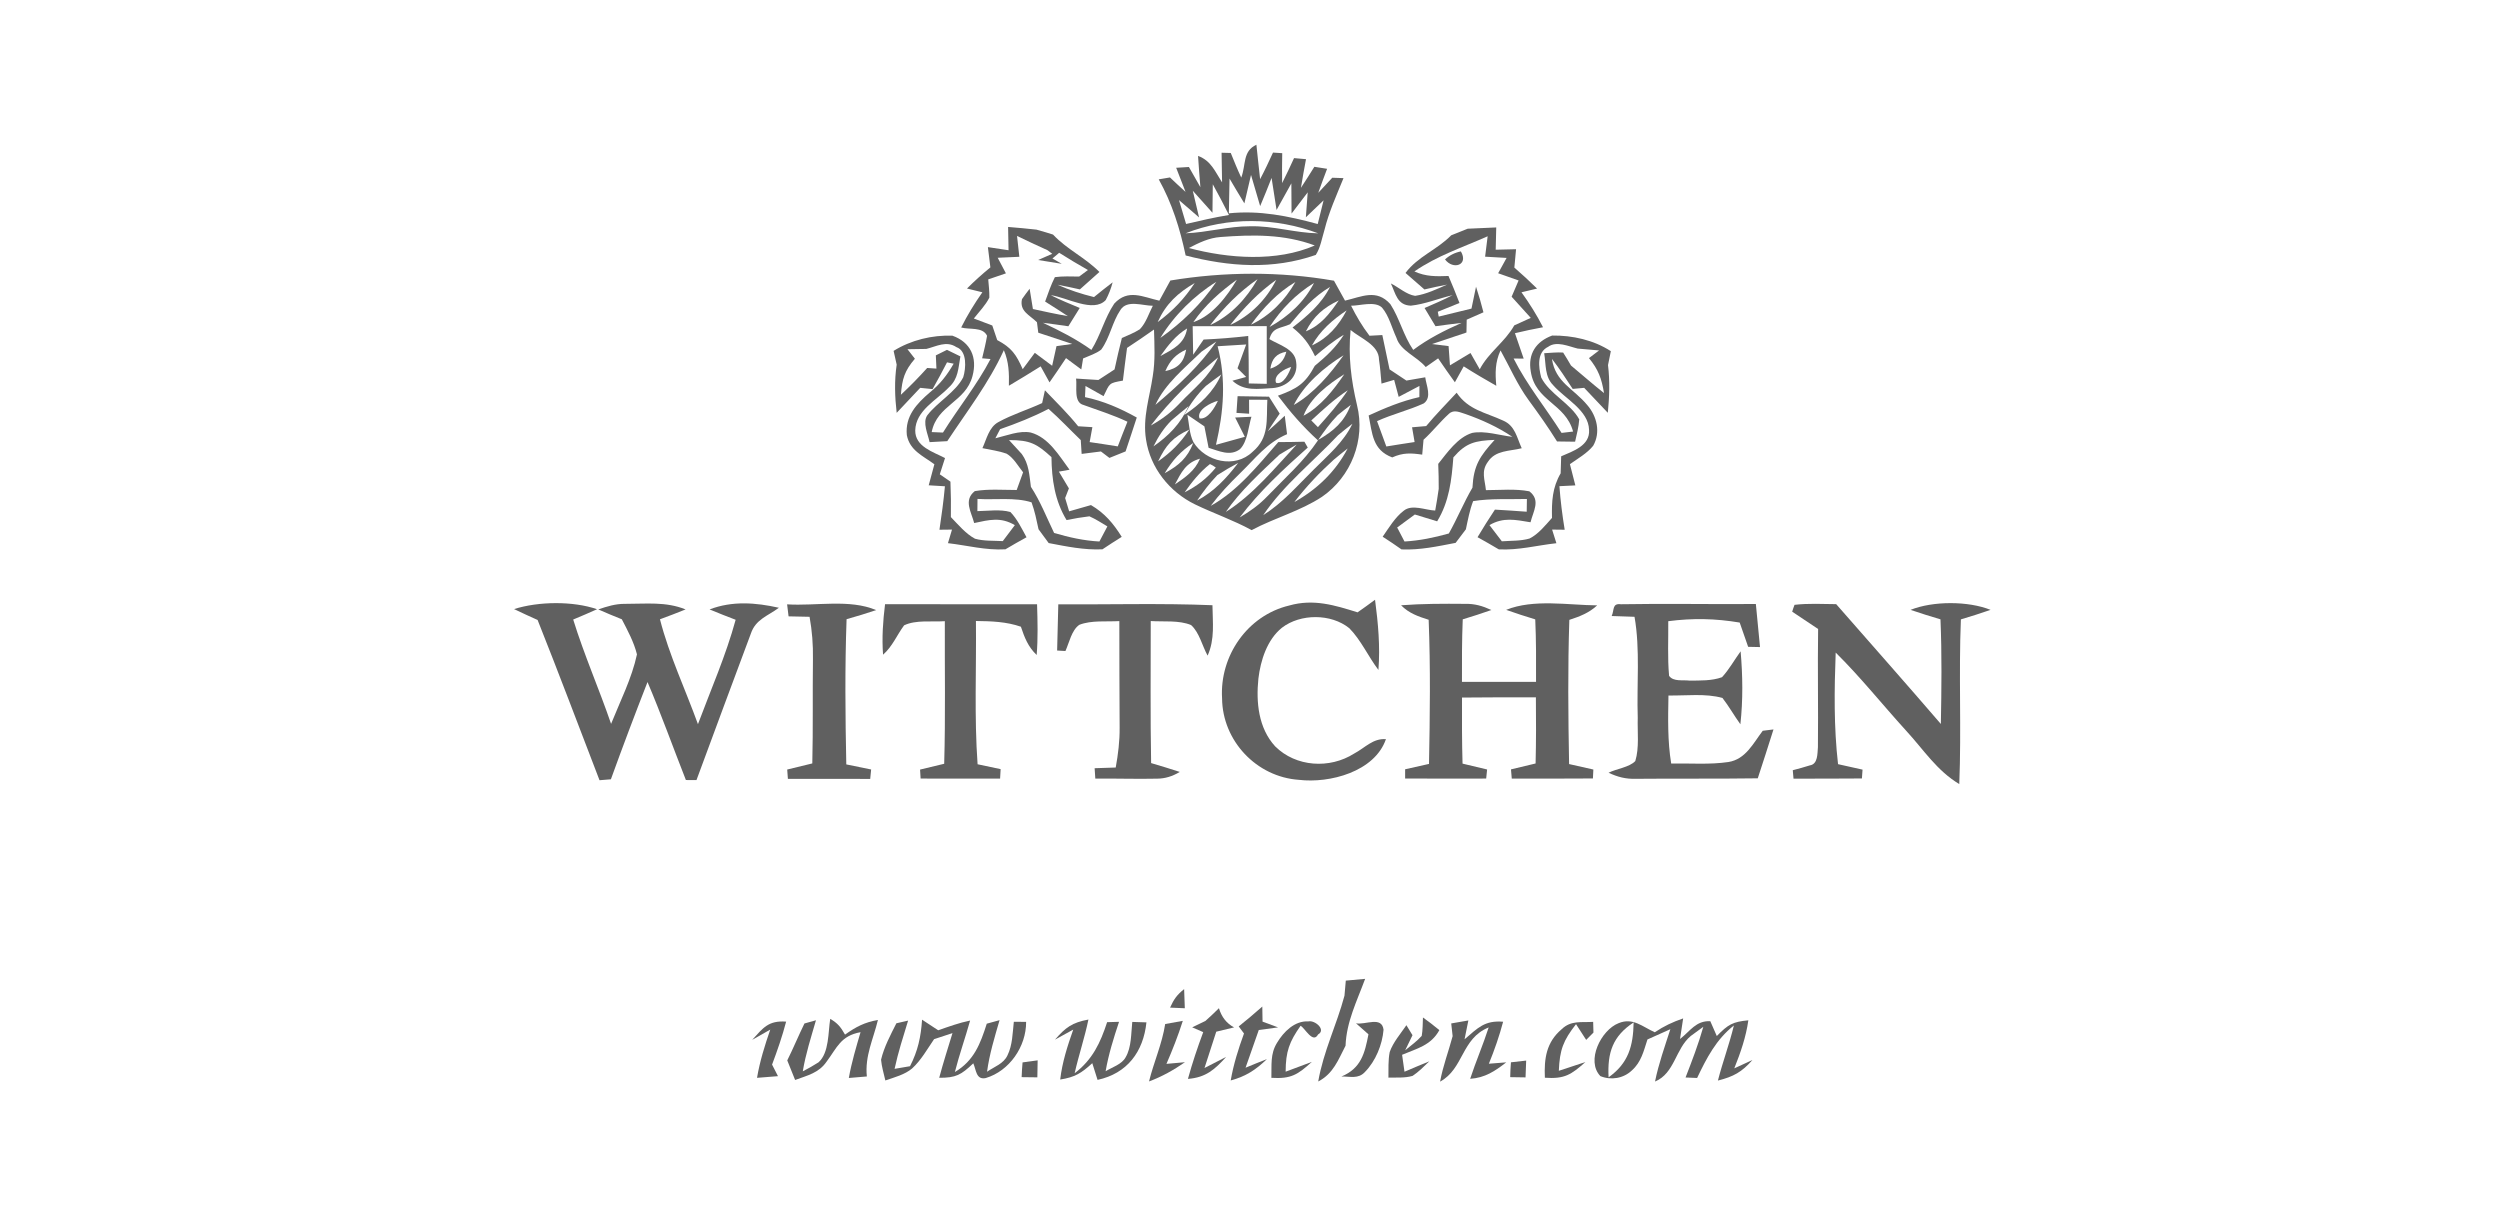<?xml version="1.0" encoding="UTF-8" standalone="no"?>
<!DOCTYPE svg PUBLIC "-//W3C//DTD SVG 1.1//EN" "http://www.w3.org/Graphics/SVG/1.1/DTD/svg11.dtd">
<svg xmlns="http://www.w3.org/2000/svg" version="1.1" viewBox="0 0 512 251" width="512.0pt" height="251.0pt">
<path d="M 0.00 0.00 L 512.00 0.00 L 512.00 251.00 L 0.00 251.00 L 0.00 0.00 Z" fill="#ffffff" />
<path d="M 257.31 29.64 C 257.57 31.99 257.79 34.34 258.07 36.69 C 259.02 34.91 259.87 33.09 260.71 31.25 C 261.34 31.29 261.97 31.33 262.60 31.37 C 262.57 33.41 262.54 35.45 262.58 37.50 C 263.43 35.81 264.24 34.10 265.02 32.38 C 265.84 32.45 266.66 32.52 267.47 32.60 C 267.11 34.55 266.74 36.50 266.43 38.47 C 267.37 37.05 268.28 35.60 269.18 34.16 C 270.05 34.29 270.92 34.43 271.79 34.57 C 271.17 36.21 270.56 37.84 269.98 39.49 C 270.95 38.47 271.90 37.44 272.85 36.40 C 273.62 36.42 274.38 36.45 275.15 36.48 C 273.72 40.00 272.17 43.39 271.25 47.09 C 270.74 48.76 270.43 50.73 269.47 52.21 C 260.66 55.28 251.72 54.63 242.82 52.32 C 241.66 46.82 240.05 41.66 237.31 36.73 C 238.08 36.60 238.84 36.47 239.61 36.34 C 240.66 37.34 241.72 38.33 242.80 39.30 C 242.17 37.65 241.52 36.01 240.88 34.36 C 241.75 34.30 242.62 34.25 243.49 34.20 C 244.27 35.58 245.05 36.96 245.84 38.34 C 245.67 36.20 245.49 34.07 245.36 31.93 C 248.04 32.91 248.85 35.16 250.28 37.35 C 250.26 35.33 250.22 33.31 250.18 31.28 C 250.81 31.30 251.43 31.32 252.06 31.33 C 252.75 33.02 253.43 34.73 254.21 36.37 C 255.21 33.72 254.46 30.97 257.31 29.64 Z" fill="#606060" />
<path d="M 256.21 35.83 C 256.84 37.96 257.46 40.08 258.08 42.21 C 258.88 40.30 259.67 38.38 260.42 36.44 C 260.75 38.63 261.09 40.82 261.44 43.00 C 262.45 41.18 263.46 39.36 264.47 37.55 C 264.48 39.61 264.50 41.67 264.51 43.74 C 265.61 42.29 266.72 40.84 267.82 39.39 C 267.69 41.09 267.56 42.79 267.44 44.50 C 268.65 43.34 269.86 42.19 271.07 41.03 C 270.67 42.65 270.28 44.27 269.87 45.88 C 263.81 44.24 258.01 43.04 251.67 43.69 C 251.70 41.31 251.75 38.94 251.81 36.57 C 252.81 38.27 253.81 39.97 254.85 41.65 C 255.31 39.71 255.76 37.77 256.21 35.83 Z" fill="#ffffff" />
<path d="M 248.38 37.74 C 249.52 39.82 250.64 41.91 251.69 44.03 C 248.73 44.52 245.82 45.18 242.91 45.87 C 242.43 44.24 241.94 42.61 241.46 40.98 C 242.83 42.16 244.20 43.34 245.57 44.53 C 245.14 42.71 244.71 40.89 244.28 39.06 C 245.63 40.57 246.97 42.07 248.31 43.57 C 248.33 41.63 248.35 39.68 248.38 37.74 Z" fill="#ffffff" />
<path d="M 269.98 47.79 C 265.21 47.70 260.76 46.22 255.99 46.34 C 251.52 46.34 247.28 47.61 242.80 47.78 C 251.48 44.35 261.27 44.52 269.98 47.79 Z" fill="#ffffff" />
<path d="M 206.46 46.48 C 208.40 46.65 210.35 46.80 212.27 47.03 C 213.41 47.34 214.54 47.69 215.66 48.04 C 218.49 51.07 222.26 52.75 225.16 55.70 C 223.83 56.89 222.50 58.08 221.16 59.27 C 219.64 58.92 218.12 58.60 216.59 58.32 C 218.99 59.40 221.49 60.21 224.05 60.84 C 225.30 59.81 226.57 58.81 227.87 57.82 C 227.53 59.12 227.06 60.33 226.45 61.46 C 223.90 64.16 218.38 60.84 215.21 60.46 C 217.14 61.42 219.13 62.25 221.13 63.07 C 220.36 64.32 219.58 65.57 218.80 66.82 C 217.07 66.57 215.33 66.32 213.59 66.11 C 217.06 67.73 220.39 69.42 223.52 71.66 C 225.40 68.66 226.24 65.08 228.20 62.18 C 231.03 59.11 234.02 60.81 237.43 61.58 C 238.19 60.20 238.94 58.83 239.69 57.45 C 250.72 55.63 262.18 55.56 273.20 57.49 C 273.95 58.85 274.70 60.21 275.46 61.57 C 278.92 60.76 281.90 59.12 284.74 62.28 C 286.64 65.20 287.42 68.74 289.43 71.66 C 292.52 69.35 295.82 67.69 299.33 66.13 C 297.55 66.33 295.77 66.57 293.99 66.81 C 293.25 65.57 292.50 64.33 291.75 63.08 C 293.69 62.25 295.62 61.42 297.49 60.45 C 294.65 61.11 291.83 62.30 288.94 62.60 C 286.12 62.51 285.82 60.10 284.85 58.05 C 286.43 58.83 288.08 60.35 289.82 60.59 C 292.08 60.26 294.28 59.20 296.36 58.29 C 294.80 58.58 293.26 58.92 291.72 59.28 C 290.43 58.15 289.14 57.03 287.85 55.90 C 290.37 52.52 294.25 51.21 297.21 48.19 C 298.34 47.74 299.46 47.29 300.58 46.84 C 302.53 46.77 304.48 46.68 306.43 46.58 C 306.39 48.10 306.36 49.62 306.32 51.14 C 307.71 51.11 309.10 51.08 310.49 51.04 C 310.37 52.29 310.26 53.55 310.14 54.80 C 311.74 56.19 313.28 57.61 314.79 59.10 C 313.73 59.36 312.66 59.61 311.60 59.86 C 313.25 62.16 314.73 64.49 316.01 67.02 C 314.08 67.39 312.16 67.77 310.26 68.24 C 310.85 69.98 311.45 71.71 312.05 73.44 L 309.99 73.43 C 312.74 78.88 316.56 83.53 319.81 88.66 C 320.59 88.57 321.38 88.47 322.17 88.38 C 320.60 82.61 314.42 82.19 313.50 76.07 C 312.88 72.47 314.58 69.94 317.88 68.72 C 322.03 68.67 326.38 69.63 329.90 71.92 C 329.70 72.87 329.51 73.82 329.32 74.77 C 329.72 78.04 329.61 81.27 329.28 84.54 C 327.66 82.85 326.05 81.14 324.44 79.43 C 323.66 79.50 322.87 79.58 322.09 79.65 C 320.71 77.55 319.38 75.48 317.84 73.50 C 318.54 78.32 322.27 79.56 325.09 82.98 C 327.06 85.25 327.85 88.57 326.28 91.30 C 325.04 92.84 323.12 93.92 321.52 95.06 C 321.90 96.51 322.27 97.96 322.63 99.41 C 321.55 99.46 320.46 99.52 319.37 99.57 C 319.59 102.57 319.96 105.53 320.45 108.49 L 317.87 108.46 C 318.16 109.39 318.45 110.32 318.75 111.25 C 314.77 111.69 311.00 112.72 306.95 112.51 C 305.52 111.65 304.06 110.83 302.60 110.02 C 303.74 108.11 304.92 106.22 306.16 104.37 C 308.33 104.49 310.50 104.64 312.67 104.80 C 312.68 103.93 312.70 103.06 312.71 102.19 C 309.07 102.29 305.30 102.05 301.70 102.63 C 300.99 104.46 300.62 106.49 300.21 108.41 C 299.51 109.33 298.81 110.25 298.11 111.18 C 294.41 111.89 290.84 112.68 287.03 112.52 C 285.76 111.62 284.48 110.76 283.17 109.92 C 284.43 108.11 285.71 105.94 287.48 104.60 C 289.19 103.20 291.92 104.49 293.93 104.56 C 294.20 103.08 294.44 101.60 294.65 100.11 C 294.65 98.41 294.63 96.71 294.55 95.00 C 296.42 92.67 298.52 89.58 301.50 88.66 C 304.12 88.16 307.13 89.17 309.73 89.46 C 306.76 87.46 303.52 85.99 300.15 84.80 C 299.01 84.47 297.79 83.78 296.75 84.74 C 294.91 86.40 293.38 88.39 291.54 90.06 C 291.45 91.08 291.36 92.10 291.27 93.11 C 288.91 92.77 287.34 92.69 285.13 93.68 C 281.06 92.15 281.05 88.77 280.30 85.09 C 283.68 83.54 287.04 82.14 290.69 81.32 C 290.69 80.56 290.69 79.80 290.70 79.04 C 289.28 79.79 287.86 80.53 286.45 81.28 C 286.14 80.12 285.83 78.96 285.52 77.80 C 284.66 78.05 283.79 78.31 282.93 78.56 C 282.78 76.93 282.67 75.27 282.42 73.65 C 282.41 70.63 278.59 69.27 276.60 67.58 C 276.09 72.90 276.70 77.83 277.92 82.99 C 279.68 90.08 276.72 97.63 270.74 101.75 C 266.33 104.66 261.02 106.07 256.34 108.57 C 252.58 106.52 248.54 105.14 244.70 103.28 C 239.50 100.73 235.59 95.82 234.71 90.05 C 233.98 85.51 235.44 81.45 236.09 77.01 C 236.61 73.80 236.43 70.71 236.34 67.49 C 234.52 68.77 232.69 70.03 230.82 71.25 C 230.51 73.48 230.24 75.71 229.97 77.95 C 227.06 78.47 227.32 78.43 226.01 81.13 C 224.78 80.43 223.54 79.74 222.31 79.05 C 222.28 79.81 222.24 80.57 222.21 81.33 C 226.04 82.14 229.41 83.62 232.81 85.51 C 232.07 87.83 231.28 90.14 230.52 92.45 C 229.41 92.89 228.31 93.34 227.21 93.78 C 226.63 93.34 226.05 92.90 225.47 92.46 C 224.15 92.63 222.84 92.80 221.52 92.96 C 221.46 92.02 221.40 91.07 221.34 90.13 C 219.13 88.00 217.04 85.77 214.74 83.74 C 211.55 85.41 208.22 86.71 204.82 87.90 C 204.50 88.52 204.18 89.14 203.85 89.76 C 206.11 89.23 208.78 88.12 211.09 88.58 C 214.78 89.59 216.90 93.32 219.04 96.20 L 216.86 96.59 C 217.54 97.73 218.23 98.88 218.91 100.02 C 218.65 100.68 218.40 101.34 218.14 102.00 C 218.41 102.91 218.69 103.81 218.96 104.72 C 220.45 104.30 221.94 103.88 223.43 103.44 C 226.26 105.10 228.02 107.21 229.73 109.95 C 228.40 110.78 227.08 111.63 225.78 112.50 C 222.00 112.67 218.45 111.92 214.77 111.22 C 214.08 110.28 213.39 109.33 212.69 108.39 C 212.29 106.52 211.92 104.68 211.26 102.88 C 207.89 101.79 203.71 102.41 200.19 102.18 C 200.18 103.01 200.17 103.84 200.17 104.68 C 202.36 104.65 204.81 104.26 206.93 104.86 C 208.32 106.29 209.27 108.28 210.23 110.03 C 208.78 110.83 207.33 111.65 205.91 112.50 C 201.86 112.73 198.11 111.70 194.14 111.24 C 194.41 110.32 194.69 109.39 194.97 108.46 L 192.40 108.49 C 192.84 105.53 193.25 102.57 193.52 99.59 C 192.42 99.52 191.31 99.45 190.20 99.39 C 190.58 97.95 190.97 96.51 191.36 95.08 C 189.00 93.34 186.34 92.29 185.72 89.12 C 185.33 85.24 187.72 82.69 190.44 80.36 C 192.53 78.68 193.98 76.80 195.31 74.48 L 193.95 74.21 C 193.00 76.06 192.02 77.88 190.99 79.69 C 190.15 79.60 189.30 79.52 188.46 79.43 C 186.86 81.14 185.25 82.85 183.64 84.55 C 183.26 81.24 183.15 77.99 183.64 74.68 C 183.43 73.74 183.22 72.80 183.01 71.86 C 186.56 69.65 190.91 68.59 195.06 68.75 C 198.79 70.09 200.19 73.21 199.17 77.01 C 197.78 82.36 191.90 82.92 190.81 88.49 C 191.58 88.52 192.35 88.55 193.12 88.59 C 196.29 83.49 200.07 78.87 202.86 73.53 C 202.29 73.48 201.71 73.43 201.14 73.38 C 201.51 71.85 201.89 70.33 202.15 68.77 C 201.27 66.89 198.55 67.56 196.85 67.07 C 198.12 64.53 199.56 62.18 201.19 59.86 C 200.14 59.61 199.09 59.35 198.04 59.09 C 199.57 57.56 201.16 56.13 202.83 54.76 C 202.66 53.38 202.49 52.00 202.32 50.61 C 203.73 50.83 205.14 51.04 206.55 51.25 C 206.52 49.66 206.49 48.07 206.46 46.48 Z" fill="#606060" />
<path d="M 208.29 48.32 C 209.30 48.81 210.31 49.29 211.32 49.77 C 212.38 50.27 213.46 50.77 214.54 51.25 C 214.86 51.49 215.18 51.74 215.50 51.98 C 214.53 52.40 213.57 52.82 212.61 53.25 C 214.22 53.52 215.84 53.78 217.45 54.03 L 215.54 52.94 C 216.00 52.55 216.46 52.16 216.92 51.77 C 218.85 53.00 220.82 54.16 222.81 55.30 C 222.21 55.75 221.61 56.20 221.01 56.64 C 219.37 56.62 217.66 56.54 216.04 56.76 C 215.23 58.36 214.65 60.07 214.04 61.76 C 215.60 62.75 217.16 63.72 218.69 64.74 C 216.29 64.33 213.92 63.81 211.54 63.29 C 211.33 61.91 211.10 60.52 210.87 59.14 C 210.32 59.84 209.80 60.55 209.30 61.27 C 208.76 63.78 210.88 64.50 212.37 66.00 C 212.46 66.71 212.55 67.43 212.64 68.14 C 214.96 68.91 217.28 69.67 219.60 70.44 C 218.53 70.59 217.45 70.74 216.37 70.89 C 216.07 72.23 215.77 73.57 215.48 74.91 C 214.30 74.02 213.11 73.14 211.93 72.26 C 211.10 73.37 210.28 74.49 209.45 75.60 C 208.11 72.58 207.17 71.21 204.23 69.65 C 203.89 68.66 203.55 67.66 203.22 66.66 C 201.96 66.18 200.70 65.71 199.44 65.23 C 200.51 63.86 201.84 62.52 202.62 60.95 C 202.64 59.72 202.50 58.45 202.39 57.22 C 203.60 56.80 204.80 56.39 206.01 55.98 C 205.45 54.91 204.89 53.85 204.33 52.79 C 205.81 52.72 207.29 52.66 208.76 52.59 C 208.60 51.17 208.45 49.74 208.29 48.32 Z" fill="#ffffff" />
<path d="M 249.97 48.54 C 256.58 48.04 262.96 47.93 269.27 50.27 C 261.49 53.69 251.52 52.95 243.47 50.79 C 245.56 49.72 247.58 48.71 249.97 48.54 Z" fill="#ffffff" />
<path d="M 304.67 48.39 C 304.50 49.79 304.33 51.18 304.15 52.57 C 305.62 52.66 307.08 52.74 308.55 52.82 C 307.97 53.87 307.39 54.91 306.82 55.96 C 308.21 56.46 309.61 56.95 311.01 57.44 C 310.53 58.56 310.06 59.66 309.58 60.77 C 310.89 62.21 312.19 63.65 313.50 65.10 C 312.37 65.61 311.24 66.12 310.12 66.64 C 308.20 70.06 304.90 72.12 303.05 75.63 C 302.42 74.52 301.79 73.41 301.16 72.30 C 299.75 73.14 298.35 73.98 296.95 74.82 C 296.85 73.50 296.76 72.19 296.67 70.88 C 295.54 70.74 294.41 70.60 293.28 70.46 C 295.63 69.66 297.98 68.88 300.33 68.10 C 300.35 67.22 300.36 66.35 300.38 65.47 C 301.52 64.97 302.66 64.47 303.81 63.96 C 303.37 62.19 302.86 60.46 302.29 58.72 C 301.97 60.21 301.66 61.70 301.36 63.20 C 299.12 63.75 296.89 64.30 294.65 64.84 L 294.46 63.85 C 295.94 63.26 297.42 62.65 298.90 62.05 C 298.18 60.19 297.44 58.35 296.65 56.52 C 294.15 56.62 291.99 56.66 289.67 55.59 C 294.33 52.36 299.55 50.67 304.67 48.39 Z" fill="#ffffff" />
<path d="M 299.19 51.49 C 300.83 54.32 297.58 55.33 295.94 53.13 C 296.87 52.28 297.96 51.73 299.19 51.49 Z" fill="#606060" />
<path d="M 249.10 57.72 C 246.08 62.21 242.05 66.10 237.64 69.21 C 240.39 64.66 244.58 60.51 249.10 57.72 Z" fill="#ffffff" />
<path d="M 253.31 57.28 C 251.32 60.68 248.28 64.69 244.40 65.97 C 246.72 62.55 249.97 59.68 253.31 57.28 Z" fill="#ffffff" />
<path d="M 257.55 57.17 C 255.26 61.18 252.10 64.60 247.86 66.57 C 250.62 62.98 253.82 59.75 257.55 57.17 Z" fill="#ffffff" />
<path d="M 261.37 57.32 C 259.31 61.40 256.12 64.62 251.96 66.55 C 254.69 63.07 257.74 59.88 261.37 57.32 Z" fill="#ffffff" />
<path d="M 265.30 57.75 C 263.16 61.49 260.13 64.64 256.20 66.49 C 258.70 63.04 261.61 59.95 265.30 57.75 Z" fill="#ffffff" />
<path d="M 269.11 57.95 C 267.09 61.89 263.83 64.83 260.00 66.97 C 262.38 63.34 265.39 60.22 269.11 57.95 Z" fill="#ffffff" />
<path d="M 244.68 57.96 C 242.55 61.21 240.22 63.65 237.09 65.96 C 238.80 62.21 241.18 60.01 244.68 57.96 Z" fill="#ffffff" />
<path d="M 272.39 58.76 C 270.61 62.29 267.75 64.68 264.71 67.08 C 266.91 68.83 268.11 70.43 269.32 72.96 C 271.19 71.37 273.08 69.82 275.21 68.57 C 273.65 71.10 271.54 73.05 269.27 74.92 C 267.27 78.63 265.64 79.60 261.72 81.04 C 264.20 84.35 266.86 87.41 269.92 90.19 C 267.00 94.54 263.19 97.85 259.59 101.60 C 257.91 103.37 256.00 104.74 253.89 105.97 C 257.88 100.67 262.89 96.07 267.83 91.66 C 267.60 91.26 267.37 90.86 267.14 90.46 C 265.36 90.51 263.58 90.54 261.79 90.54 C 257.73 95.22 253.44 100.58 247.95 103.60 C 249.75 101.20 251.80 99.03 253.95 96.94 C 257.07 93.92 259.46 90.68 263.59 88.92 C 263.44 87.66 263.28 86.40 263.12 85.14 C 261.98 86.21 260.83 87.28 259.65 88.31 C 260.43 87.10 261.25 85.90 262.08 84.71 C 261.35 83.55 260.62 82.39 259.89 81.24 C 257.75 81.20 255.61 81.17 253.46 81.14 C 253.39 82.28 253.31 83.42 253.23 84.56 L 255.82 84.73 C 255.82 83.77 255.81 82.82 255.81 81.86 C 257.06 81.87 258.30 81.87 259.55 81.88 C 259.33 86.00 260.02 89.58 256.52 92.54 C 252.91 96.01 246.90 94.58 244.41 90.55 C 243.58 88.88 243.53 86.77 243.18 84.95 C 244.35 85.74 245.51 86.53 246.66 87.32 C 246.95 88.78 247.24 90.25 247.52 91.71 C 249.63 92.35 251.93 93.52 253.95 91.99 C 255.51 90.42 255.68 87.36 256.29 85.35 L 252.96 85.51 C 253.62 86.82 254.28 88.14 254.94 89.46 C 252.98 90.02 251.01 90.56 249.03 91.10 C 250.61 84.24 251.15 77.79 249.37 70.91 C 251.32 70.81 253.27 70.68 255.22 70.55 C 254.64 72.18 254.05 73.80 253.44 75.42 C 254.03 76.02 254.62 76.61 255.21 77.20 L 252.40 77.97 C 254.82 80.20 257.62 79.62 260.64 79.48 C 263.49 79.26 265.94 77.18 265.45 74.13 C 265.20 71.47 261.88 70.61 259.97 69.45 C 260.65 66.97 262.17 67.32 264.20 66.40 C 266.62 63.49 269.11 60.73 272.39 58.76 Z" fill="#ffffff" />
<path d="M 236.10 62.62 C 235.29 64.18 234.69 66.15 233.44 67.43 C 232.31 68.16 231.00 68.67 229.76 69.22 C 229.22 71.36 228.72 73.50 228.26 75.66 C 227.15 76.37 226.05 77.09 224.95 77.82 C 223.43 77.72 221.90 77.62 220.38 77.53 C 220.63 79.17 219.80 82.43 221.94 82.95 C 224.95 84.05 227.99 84.99 230.90 86.37 C 230.23 88.05 229.56 89.73 228.92 91.42 C 227.00 91.12 225.08 90.81 223.16 90.54 C 223.35 89.52 223.54 88.50 223.72 87.48 C 222.75 87.42 221.78 87.36 220.81 87.30 C 218.70 84.68 216.31 82.35 214.00 79.93 C 213.81 80.80 213.62 81.68 213.43 82.55 C 210.48 83.92 207.30 84.88 204.46 86.45 C 202.54 87.49 202.06 89.92 201.20 91.78 C 202.83 92.13 204.54 92.34 206.12 92.90 C 207.56 93.71 208.51 95.46 209.53 96.73 C 209.09 97.94 208.66 99.14 208.22 100.35 C 205.39 100.35 202.43 100.10 199.64 100.58 C 197.28 102.44 198.92 104.84 199.51 107.12 C 202.61 106.46 204.93 105.83 207.84 107.55 C 207.01 108.64 206.19 109.73 205.37 110.82 C 203.50 110.71 201.48 110.84 199.68 110.33 C 197.79 109.33 196.22 107.42 194.74 105.90 C 194.78 103.47 194.75 101.06 194.65 98.64 C 193.92 98.14 193.19 97.64 192.47 97.14 C 192.82 96.03 193.18 94.92 193.54 93.81 C 191.13 92.54 187.42 91.50 187.44 88.16 C 187.54 84.05 191.82 81.97 194.33 79.33 C 196.29 77.56 196.24 75.41 196.69 72.99 C 195.78 72.54 194.86 72.10 193.94 71.65 C 193.18 72.02 192.42 72.40 191.66 72.78 C 191.70 73.68 191.74 74.59 191.78 75.49 C 191.15 75.45 190.52 75.41 189.89 75.36 C 188.17 77.27 186.38 79.10 184.50 80.85 C 184.77 77.57 185.25 75.95 187.37 73.47 C 186.86 72.82 186.35 72.17 185.85 71.52 C 187.14 71.50 188.42 71.48 189.71 71.46 C 191.84 70.93 193.81 69.73 195.87 71.09 C 198.12 71.87 197.83 75.46 197.27 77.26 C 195.72 80.32 191.97 82.35 189.90 85.07 C 188.89 86.56 190.05 88.93 190.38 90.55 C 191.58 90.48 192.79 90.42 194.00 90.35 C 198.07 84.18 202.49 78.50 205.59 71.72 C 206.62 74.12 206.68 76.41 206.62 79.00 C 208.80 77.70 210.98 76.39 213.13 75.03 C 213.74 76.13 214.34 77.22 214.94 78.31 C 216.09 76.67 217.21 75.02 218.32 73.34 C 219.36 74.12 220.40 74.89 221.45 75.66 C 221.57 74.91 221.70 74.16 221.82 73.41 C 223.04 72.86 224.47 72.44 225.53 71.60 C 227.30 69.18 227.80 65.92 229.47 63.47 C 230.83 61.32 234.03 62.63 236.10 62.62 Z" fill="#ffffff" />
<path d="M 274.18 61.52 C 272.36 64.18 270.55 66.61 267.44 67.86 C 269.04 64.74 271.06 63.02 274.18 61.52 Z" fill="#ffffff" />
<path d="M 283.02 62.98 C 284.47 64.66 285.05 67.17 285.99 69.17 C 286.83 71.89 290.14 72.96 291.99 75.17 C 292.83 74.57 293.68 73.99 294.53 73.39 C 295.64 75.04 296.79 76.67 297.96 78.29 C 298.56 77.20 299.16 76.12 299.77 75.03 C 301.95 76.43 304.19 77.73 306.44 79.01 C 306.21 76.42 306.18 74.19 307.31 71.77 C 309.23 75.22 310.72 78.73 313.06 81.94 C 315.09 84.71 317.07 87.49 318.88 90.41 C 320.11 90.43 321.35 90.44 322.58 90.46 C 322.93 88.93 323.31 87.46 323.43 85.89 C 321.65 82.61 317.33 80.68 315.64 77.32 C 315.09 75.21 314.70 72.16 317.07 71.02 C 318.81 69.76 321.27 70.95 323.12 71.39 C 324.57 71.51 326.03 71.63 327.49 71.77 C 326.80 72.29 326.11 72.82 325.42 73.34 C 327.33 75.67 328.01 77.51 328.50 80.50 C 326.20 78.68 324.00 76.74 321.74 74.86 C 321.22 73.96 320.69 73.07 320.13 72.20 C 318.84 72.12 317.54 72.27 316.25 72.34 C 316.65 74.71 316.32 77.11 318.12 78.92 C 320.51 81.66 325.32 84.00 325.44 88.03 C 325.67 91.28 322.12 92.40 319.73 93.45 C 319.70 94.61 319.66 95.78 319.62 96.94 C 317.91 99.86 317.77 102.75 317.85 106.07 C 316.49 107.57 315.08 109.38 313.25 110.29 C 311.45 110.82 309.44 110.72 307.58 110.86 C 306.73 109.75 305.89 108.65 305.04 107.54 C 307.91 105.87 310.36 106.46 313.45 106.96 C 314.01 104.67 315.59 102.45 313.21 100.62 C 310.34 100.06 307.24 100.38 304.32 100.38 C 304.10 98.23 303.29 96.53 304.71 94.60 C 306.28 92.17 309.12 92.44 311.65 91.80 C 310.63 89.58 310.31 87.19 307.83 86.13 C 304.20 84.45 300.74 83.98 298.32 80.43 C 296.23 82.70 294.05 84.88 292.08 87.26 C 291.12 87.34 290.16 87.42 289.19 87.51 C 289.36 88.51 289.54 89.52 289.71 90.53 C 287.78 90.81 285.85 91.13 283.92 91.44 C 283.30 89.71 282.66 87.98 282.02 86.25 C 285.13 84.83 288.51 84.03 291.60 82.61 C 293.30 81.35 292.10 78.97 291.89 77.27 C 290.60 77.49 289.31 77.72 288.03 77.94 C 286.88 77.17 285.73 76.41 284.58 75.65 C 284.10 73.30 283.59 70.96 283.10 68.62 C 282.22 68.67 281.35 68.72 280.47 68.76 C 278.99 66.83 277.79 64.79 276.70 62.61 C 278.50 62.63 281.55 61.60 283.02 62.98 Z" fill="#ffffff" />
<path d="M 275.79 63.57 C 274.17 66.67 271.93 69.28 268.69 70.74 C 270.34 67.73 272.96 65.45 275.79 63.57 Z" fill="#ffffff" />
<path d="M 243.12 67.27 C 242.59 70.48 240.22 71.50 237.65 72.92 C 239.21 70.75 240.78 68.67 243.12 67.27 Z" fill="#ffffff" />
<path d="M 244.26 66.80 C 249.31 66.82 254.37 66.81 259.43 66.79 C 259.44 70.73 259.44 74.67 259.43 78.61 C 258.21 78.58 256.98 78.56 255.75 78.53 C 255.75 75.29 255.72 72.04 255.64 68.80 C 252.60 69.17 249.56 69.40 246.50 69.54 C 245.79 70.58 245.07 71.62 244.36 72.65 C 244.32 70.70 244.29 68.75 244.26 66.80 Z" fill="#ffffff" />
<path d="M 249.10 69.95 C 245.73 74.88 241.18 79.07 236.63 82.91 C 238.59 78.62 242.66 75.32 246.05 72.04 C 247.05 71.32 248.07 70.62 249.10 69.95 Z" fill="#ffffff" />
<path d="M 242.93 71.59 C 242.44 74.23 241.29 75.43 238.66 76.00 C 239.59 73.84 240.79 72.57 242.93 71.59 Z" fill="#ffffff" />
<path d="M 263.44 72.03 C 262.98 73.89 261.98 74.91 260.17 75.50 C 260.47 73.47 261.40 72.41 263.44 72.03 Z" fill="#ffffff" />
<path d="M 275.16 72.76 C 272.44 76.60 269.09 80.57 264.97 82.94 C 267.06 78.73 271.20 75.20 275.16 72.76 Z" fill="#ffffff" />
<path d="M 249.48 73.18 C 247.66 77.19 244.57 79.48 241.60 82.60 C 239.80 84.49 237.99 85.88 235.68 87.15 C 239.59 82.06 244.52 77.26 249.48 73.18 Z" fill="#ffffff" />
<path d="M 264.43 75.15 C 264.05 76.30 262.85 78.92 261.33 78.39 C 260.74 76.78 263.16 75.50 264.43 75.15 Z" fill="#ffffff" />
<path d="M 275.31 76.64 C 273.14 79.85 270.43 83.30 266.96 85.14 C 268.31 81.48 272.10 78.65 275.31 76.64 Z" fill="#ffffff" />
<path d="M 250.12 76.69 C 248.48 80.35 245.78 82.80 242.52 85.00 C 243.73 82.79 245.15 80.79 246.97 79.04 C 248.01 78.24 249.05 77.45 250.12 76.69 Z" fill="#ffffff" />
<path d="M 276.03 79.93 C 274.23 82.65 272.07 85.04 269.91 87.48 C 269.46 87.02 269.00 86.56 268.55 86.11 C 270.94 83.91 273.30 81.71 276.03 79.93 Z" fill="#ffffff" />
<path d="M 249.42 82.09 C 248.82 83.40 247.35 85.99 245.66 85.69 C 244.99 83.96 248.07 82.42 249.42 82.09 Z" fill="#ffffff" />
<path d="M 276.65 82.92 C 275.24 86.45 273.19 88.22 269.96 90.10 C 271.19 88.31 272.45 86.57 273.97 85.02 C 274.85 84.30 275.74 83.60 276.65 82.92 Z" fill="#ffffff" />
<path d="M 243.42 83.18 C 241.76 86.79 239.43 89.18 236.23 91.42 C 237.22 89.41 238.37 87.64 239.95 86.06 C 241.09 85.08 242.25 84.12 243.42 83.18 Z" fill="#ffffff" />
<path d="M 276.98 86.78 C 275.12 90.63 272.05 93.15 269.11 96.11 C 265.71 99.45 262.79 102.92 258.71 105.50 C 262.86 99.34 268.97 94.51 274.06 89.11 C 275.02 88.32 275.99 87.54 276.98 86.78 Z" fill="#ffffff" />
<path d="M 243.58 87.97 C 241.80 90.66 239.82 92.64 237.18 94.49 C 238.80 91.12 240.14 89.58 243.58 87.97 Z" fill="#ffffff" />
<path d="M 206.65 90.13 C 210.96 90.12 212.35 90.88 215.34 93.62 C 215.39 98.18 216.03 102.56 218.43 106.51 C 219.98 106.19 221.54 105.93 223.11 105.74 C 224.38 106.30 225.60 107.09 226.79 107.81 C 226.25 108.84 225.70 109.87 225.16 110.90 C 221.95 110.73 218.96 110.05 215.88 109.15 C 214.34 105.95 213.07 102.68 211.13 99.70 C 210.80 97.28 210.74 95.04 209.27 92.99 C 208.40 92.03 207.53 91.08 206.65 90.13 Z" fill="#ffffff" />
<path d="M 244.39 90.71 C 243.16 93.83 241.42 95.32 238.53 96.91 C 240.11 94.28 241.82 92.39 244.39 90.71 Z" fill="#ffffff" />
<path d="M 306.10 90.09 C 303.11 93.39 301.79 95.28 301.56 99.87 C 299.77 102.92 298.46 106.19 296.72 109.26 C 293.71 110.10 290.77 110.72 287.64 110.90 C 287.14 109.94 286.64 108.99 286.14 108.03 C 287.35 107.14 288.55 106.26 289.76 105.37 C 291.28 105.84 292.80 106.31 294.33 106.77 C 296.81 102.71 297.29 98.31 297.65 93.67 C 300.25 90.66 302.11 90.25 306.10 90.09 Z" fill="#ffffff" />
<path d="M 265.57 91.04 C 261.09 95.84 256.66 101.32 251.05 104.84 C 254.08 100.45 258.19 96.77 262.04 93.10 C 263.20 92.39 264.38 91.71 265.57 91.04 Z" fill="#ffffff" />
<path d="M 276.01 91.84 C 273.51 96.60 269.75 100.21 265.08 102.82 C 267.49 99.68 270.21 96.81 273.14 94.16 C 274.08 93.37 275.04 92.60 276.01 91.84 Z" fill="#ffffff" />
<path d="M 245.76 93.94 C 244.70 96.43 242.77 97.75 240.62 99.21 C 241.91 96.78 242.87 94.73 245.76 93.94 Z" fill="#ffffff" />
<path d="M 247.80 95.04 C 248.22 95.23 248.62 95.47 249.00 95.76 C 247.18 98.00 245.17 99.53 242.61 100.83 C 244.11 98.69 245.73 96.66 247.80 95.04 Z" fill="#ffffff" />
<path d="M 253.58 94.80 C 251.22 97.90 248.66 100.67 245.17 102.51 C 246.42 100.67 247.77 98.90 249.32 97.30 C 250.70 96.41 252.12 95.58 253.58 94.80 Z" fill="#ffffff" />
<path d="M 248.31 123.95 C 248.35 127.54 248.83 130.88 247.32 134.27 C 246.23 132.33 245.63 129.51 243.93 128.01 C 241.46 126.98 238.31 127.37 235.67 127.19 C 235.68 136.89 235.57 146.59 235.75 156.28 C 237.71 156.86 239.67 157.45 241.62 158.09 C 240.12 159.00 238.58 159.46 236.99 159.47 C 232.77 159.57 228.54 159.41 224.32 159.46 L 224.18 157.33 C 225.62 157.28 227.06 157.24 228.50 157.19 C 228.99 154.48 229.33 151.76 229.30 149.00 C 229.23 141.73 229.27 134.47 229.24 127.20 C 226.62 127.36 223.53 126.99 221.05 127.96 C 219.46 129.04 218.97 131.65 218.20 133.33 C 217.64 133.30 217.07 133.26 216.50 133.23 C 216.59 130.07 216.67 126.92 216.74 123.77 C 227.26 123.83 237.80 123.52 248.31 123.95 Z" fill="#606060" />
<path d="M 281.61 122.83 C 282.24 127.61 282.68 132.38 282.30 137.20 C 280.22 134.47 278.75 131.10 276.34 128.66 C 272.61 125.64 266.34 125.64 262.54 128.56 C 259.51 131.00 258.16 135.24 257.72 138.98 C 257.22 143.82 257.72 149.11 261.15 152.85 C 265.41 157.10 272.33 157.51 277.33 154.33 C 279.61 153.12 281.17 151.18 283.84 151.38 C 281.53 158.05 272.32 160.47 266.01 159.71 C 257.33 159.12 250.35 151.72 250.28 143.02 C 249.76 134.33 255.47 126.05 264.03 124.01 C 268.99 122.60 273.32 123.93 278.03 125.41 C 279.24 124.57 280.43 123.70 281.61 122.83 Z" fill="#606060" />
<path d="M 331.97 123.75 C 341.17 123.58 350.40 123.78 359.60 123.70 C 359.87 126.64 360.18 129.57 360.45 132.52 C 359.64 132.50 358.83 132.48 358.02 132.47 C 357.45 130.81 356.87 129.15 356.29 127.50 C 351.24 126.66 346.73 126.57 341.66 127.22 C 341.70 130.94 341.49 134.70 341.83 138.41 C 342.71 139.66 344.63 139.21 346.01 139.39 C 348.18 139.37 350.61 139.45 352.67 138.69 C 354.14 137.10 355.21 135.13 356.48 133.39 C 356.91 138.37 356.98 143.36 356.43 148.33 C 355.16 146.57 354.09 144.66 352.76 142.94 C 349.30 141.97 345.28 142.50 341.70 142.44 C 341.62 147.11 341.50 151.74 342.26 156.37 C 346.14 156.30 350.15 156.63 353.99 156.06 C 357.52 155.49 359.05 152.24 361.01 149.66 C 361.74 149.57 362.48 149.48 363.21 149.39 C 362.18 152.74 361.06 156.06 359.99 159.40 C 351.66 159.52 343.33 159.42 335.00 159.50 C 332.93 159.56 331.31 159.13 329.43 158.26 C 331.00 157.45 333.71 157.15 334.91 155.86 C 335.75 153.15 335.32 149.84 335.41 147.00 C 335.18 140.15 335.93 133.02 334.75 126.32 C 333.19 126.27 331.63 126.22 330.07 126.16 C 330.65 124.90 330.12 123.52 331.97 123.75 Z" fill="#606060" />
<path d="M 367.52 123.87 C 370.33 123.54 373.22 123.70 376.05 123.73 C 383.20 131.90 390.41 140.04 397.49 148.27 C 397.62 141.13 397.71 133.97 397.41 126.84 C 395.35 126.23 393.31 125.60 391.28 124.90 C 395.87 123.06 403.08 123.06 407.67 124.90 C 405.66 125.60 403.63 126.24 401.59 126.85 C 401.13 138.08 401.71 149.35 401.26 160.58 C 396.63 157.79 394.04 153.63 390.36 149.63 C 385.50 144.29 381.08 138.72 375.95 133.65 C 375.66 141.28 375.56 148.90 376.43 156.50 C 378.10 156.88 379.78 157.25 381.45 157.62 C 381.41 158.22 381.36 158.83 381.32 159.43 C 376.65 159.47 371.98 159.46 367.31 159.47 C 367.26 158.89 367.21 158.31 367.16 157.74 C 368.34 157.44 369.50 157.11 370.66 156.75 C 372.34 156.49 372.19 154.29 372.31 153.02 C 372.40 144.95 372.23 136.88 372.35 128.82 C 370.59 127.62 368.80 126.46 367.04 125.27 C 367.18 124.80 367.34 124.33 367.52 123.87 Z" fill="#606060" />
<path d="M 122.28 124.77 C 120.66 125.50 119.03 126.20 117.39 126.88 C 119.63 134.13 122.69 141.07 125.15 148.25 C 127.01 143.61 129.40 138.92 130.45 134.02 C 129.84 131.53 128.53 129.10 127.35 126.83 C 125.73 126.19 124.12 125.51 122.53 124.81 C 124.33 124.19 126.07 123.65 128.00 123.67 C 132.35 123.68 136.35 123.17 140.41 124.81 C 138.67 125.52 136.92 126.18 135.16 126.83 C 137.04 134.18 140.36 141.18 142.94 148.31 C 145.58 141.24 148.68 134.21 150.66 126.93 C 148.87 126.25 147.09 125.55 145.32 124.81 C 149.98 123.03 154.75 123.40 159.52 124.47 C 157.23 126.17 154.76 126.83 153.78 129.75 C 150.03 139.73 146.35 149.77 142.64 159.76 C 141.92 159.76 141.19 159.76 140.47 159.75 C 137.84 153.07 135.42 146.29 132.61 139.68 C 130.03 146.29 127.52 152.93 125.11 159.60 C 124.34 159.67 123.56 159.73 122.78 159.79 C 118.57 148.85 114.44 137.87 110.10 126.97 C 108.48 126.25 106.88 125.51 105.28 124.74 C 110.26 123.16 117.32 123.06 122.28 124.77 Z" fill="#606060" />
<path d="M 161.20 123.77 C 167.07 124.15 173.97 122.63 179.44 124.95 C 177.44 125.63 175.42 126.23 173.38 126.81 C 173.02 136.69 173.12 146.66 173.32 156.55 C 175.01 156.91 176.71 157.25 178.41 157.59 L 178.22 159.52 C 172.60 159.50 166.98 159.50 161.36 159.51 C 161.31 158.87 161.27 158.23 161.22 157.60 C 162.94 157.19 164.65 156.77 166.36 156.35 C 166.53 149.23 166.40 142.12 166.49 135.00 C 166.54 132.05 166.32 129.23 165.80 126.32 C 164.37 126.29 162.94 126.26 161.50 126.23 C 161.40 125.41 161.30 124.59 161.20 123.77 Z" fill="#606060" />
<path d="M 181.26 123.74 C 191.63 123.77 202.01 123.73 212.39 123.76 C 212.50 127.22 212.59 130.68 212.31 134.14 C 210.56 132.49 209.82 130.56 209.08 128.35 C 206.08 127.31 203.01 127.22 199.87 127.18 C 199.98 136.95 199.51 146.78 200.21 156.52 C 201.78 156.86 203.35 157.19 204.93 157.52 L 204.82 159.46 C 199.39 159.46 193.97 159.46 188.54 159.45 L 188.43 157.61 C 190.08 157.22 191.72 156.83 193.37 156.42 C 193.65 146.69 193.46 136.95 193.50 127.22 C 190.88 127.40 187.55 126.91 185.16 128.07 C 183.66 130.09 182.79 132.38 180.85 134.08 C 180.59 130.60 180.83 127.19 181.26 123.74 Z" fill="#606060" />
<path d="M 286.94 123.96 C 291.28 123.63 295.65 123.63 300.00 123.67 C 302.02 123.62 303.61 124.09 305.44 124.93 C 303.49 125.61 301.54 126.25 299.57 126.84 C 299.39 131.11 299.40 135.37 299.41 139.65 C 304.47 139.65 309.52 139.65 314.58 139.65 C 314.60 135.38 314.61 131.11 314.42 126.85 C 312.42 126.24 310.43 125.60 308.46 124.90 C 314.07 122.63 321.15 123.93 327.10 123.98 C 325.44 125.53 323.51 126.26 321.40 126.95 C 321.07 136.77 321.17 146.65 321.35 156.48 C 323.00 156.86 324.66 157.23 326.32 157.60 L 326.23 159.43 C 320.69 159.47 315.15 159.46 309.61 159.46 C 309.56 158.83 309.50 158.20 309.45 157.57 C 311.13 157.18 312.81 156.77 314.49 156.36 C 314.60 151.85 314.60 147.33 314.55 142.82 C 309.51 142.81 304.46 142.80 299.42 142.86 C 299.40 147.37 299.40 151.88 299.53 156.39 C 301.21 156.80 302.88 157.20 304.56 157.59 C 304.50 158.21 304.43 158.83 304.37 159.45 C 298.83 159.46 293.30 159.47 287.77 159.44 L 287.77 157.55 C 289.41 157.19 291.03 156.82 292.66 156.45 C 292.85 146.63 292.98 136.74 292.59 126.93 C 290.47 126.26 288.56 125.61 286.94 123.96 Z" fill="#606060" />
<path d="M 275.62 200.83 C 276.94 200.71 278.26 200.59 279.58 200.47 C 277.90 205.02 275.75 209.26 275.57 214.16 C 274.06 217.08 273.07 219.88 269.97 221.49 C 271.06 215.25 273.73 209.97 275.35 203.91 C 275.45 202.88 275.54 201.86 275.62 200.83 Z" fill="#606060" />
<path d="M 242.51 202.57 C 242.57 203.88 242.62 205.18 242.65 206.49 C 241.64 206.45 240.63 206.40 239.63 206.36 C 240.40 204.65 241.04 203.74 242.51 202.57 Z" fill="#606060" />
<path d="M 258.52 206.14 C 258.54 207.17 258.55 208.20 258.57 209.23 C 259.63 209.62 260.69 210.01 261.75 210.41 C 260.43 210.59 259.11 210.77 257.80 210.94 C 256.90 213.52 255.99 216.10 255.09 218.67 C 256.55 218.06 258.00 217.47 259.47 216.90 C 257.17 219.12 255.16 220.43 252.05 221.28 C 252.62 217.97 253.62 214.81 254.77 211.66 C 254.41 211.18 254.05 210.69 253.69 210.21 C 255.35 208.90 256.94 207.53 258.52 206.14 Z" fill="#606060" />
<path d="M 249.64 206.48 C 250.18 208.29 251.21 209.60 252.74 210.41 C 251.52 210.69 250.30 210.99 249.09 211.29 C 248.29 213.77 247.48 216.25 246.68 218.73 C 248.16 217.96 249.64 217.20 251.12 216.45 C 248.77 219.05 246.96 220.67 243.29 220.96 C 244.18 217.71 245.25 214.54 246.42 211.38 C 245.66 211.06 244.91 210.73 244.16 210.40 C 245.07 209.97 245.97 209.54 246.87 209.09 C 247.82 208.25 248.73 207.37 249.64 206.48 Z" fill="#606060" />
<path d="M 161.00 209.23 C 160.22 212.23 159.20 215.14 158.12 218.03 C 158.52 218.82 158.92 219.61 159.33 220.40 C 157.90 220.53 156.47 220.64 155.04 220.74 C 155.61 217.35 156.63 214.10 157.75 210.86 C 156.52 211.57 155.28 212.27 154.05 212.96 C 156.28 210.52 157.36 208.96 161.00 209.23 Z" fill="#606060" />
<path d="M 167.11 208.95 C 166.11 212.42 165.00 215.84 164.41 219.41 C 165.52 218.84 166.60 218.23 167.64 217.56 C 169.83 215.61 169.59 211.36 170.03 208.66 C 171.56 209.56 172.17 210.31 173.06 211.89 C 175.29 210.30 177.08 209.36 179.80 208.89 C 178.84 212.86 177.10 216.26 177.53 220.46 C 176.30 220.57 175.07 220.68 173.84 220.77 C 174.40 217.58 175.33 214.50 176.24 211.39 C 172.16 212.14 171.45 214.53 169.29 217.42 C 167.69 219.76 165.34 220.25 162.84 221.18 C 162.31 219.84 161.77 218.51 161.23 217.17 C 162.47 214.68 163.53 212.11 164.75 209.61 C 165.53 209.38 166.32 209.16 167.11 208.95 Z" fill="#606060" />
<path d="M 185.98 209.02 C 184.98 212.29 183.93 215.54 183.21 218.90 C 184.26 218.72 185.32 218.54 186.37 218.36 C 187.99 215.21 188.60 212.36 188.84 208.83 C 189.94 209.56 191.03 210.29 192.14 211.00 C 194.31 210.25 196.43 209.47 198.68 209.01 C 197.69 212.55 196.46 216.00 195.56 219.55 C 199.47 217.24 200.78 213.77 202.09 209.65 C 202.96 209.41 203.84 209.17 204.71 208.93 C 203.70 212.42 202.63 215.87 202.15 219.49 C 203.65 218.45 205.53 217.87 206.33 216.14 C 207.36 214.06 207.38 211.55 207.63 209.26 C 208.47 209.26 209.31 209.27 210.15 209.28 C 210.18 214.35 206.72 219.35 201.87 220.79 C 199.87 221.21 199.93 219.07 199.33 217.77 C 196.82 220.15 195.80 220.74 192.35 220.73 C 193.17 217.65 194.14 214.63 195.07 211.58 C 193.81 211.98 192.55 212.39 191.30 212.82 C 189.93 214.82 188.61 217.18 186.81 218.81 C 185.34 220.08 183.13 220.65 181.32 221.28 C 181.00 219.88 180.57 218.46 180.44 217.03 C 181.05 214.44 182.38 211.94 183.58 209.57 C 184.37 209.37 185.17 209.19 185.98 209.02 Z" fill="#606060" />
<path d="M 222.91 208.80 C 222.14 212.52 220.92 216.10 220.09 219.80 C 223.75 217.01 225.35 213.59 226.74 209.34 C 227.55 209.32 228.36 209.29 229.18 209.27 C 228.07 212.60 227.03 215.92 226.43 219.39 C 227.74 218.58 229.78 217.97 230.53 216.53 C 231.74 214.50 231.64 211.61 231.89 209.29 C 232.86 209.32 233.82 209.35 234.79 209.38 C 234.16 215.41 230.85 219.85 224.78 221.16 C 224.42 220.02 224.06 218.88 223.70 217.74 C 221.43 219.82 220.14 220.61 217.13 221.09 C 217.54 217.54 218.62 214.21 219.80 210.86 C 218.56 211.56 217.31 212.24 216.06 212.92 C 218.24 210.40 219.59 209.42 222.91 208.80 Z" fill="#606060" />
<path d="M 242.24 209.07 C 241.29 212.07 240.14 214.99 238.89 217.88 L 242.68 217.54 C 240.36 219.15 237.98 220.49 235.32 221.48 C 236.31 217.48 237.99 213.81 238.63 209.72 C 239.83 209.50 241.04 209.28 242.24 209.07 Z" fill="#606060" />
<path d="M 267.96 209.18 C 269.28 208.88 271.66 210.90 269.94 211.86 C 268.88 213.83 267.24 210.52 266.36 210.08 C 264.05 213.36 263.31 215.36 263.30 219.48 C 265.09 218.81 266.88 218.13 268.67 217.47 C 265.78 220.09 264.43 220.99 260.38 220.74 C 260.46 218.17 260.11 215.85 261.54 213.56 C 262.88 211.32 265.14 209.02 267.96 209.18 Z" fill="#606060" />
<path d="M 283.35 210.89 C 283.10 213.95 281.72 217.32 279.55 219.53 C 278.19 221.03 276.51 220.44 274.73 220.47 C 278.75 218.79 279.50 215.74 280.26 211.83 L 277.71 209.57 C 279.59 209.96 283.00 208.02 283.35 210.89 Z" fill="#606060" />
<path d="M 291.42 208.38 C 292.58 209.20 293.69 210.07 294.78 210.97 C 293.06 214.11 290.20 214.73 287.15 216.02 C 287.31 217.18 287.47 218.34 287.64 219.49 C 289.33 218.77 291.02 218.05 292.72 217.36 C 291.65 218.39 290.54 219.52 289.30 220.34 C 287.74 220.81 285.96 220.65 284.35 220.70 C 284.37 218.97 284.28 217.16 284.61 215.46 C 285.30 213.47 286.86 211.68 288.03 209.96 C 288.45 210.64 288.86 211.33 289.28 212.01 L 287.78 215.10 C 288.92 214.16 290.19 213.25 291.17 212.15 C 291.39 210.92 291.36 209.63 291.42 208.38 Z" fill="#606060" />
<path d="M 300.72 208.99 L 299.94 212.85 C 302.69 210.50 304.06 208.94 307.84 209.25 C 307.06 212.20 306.07 215.03 304.92 217.85 L 308.48 217.57 C 306.15 219.38 304.14 220.73 301.09 220.94 C 302.25 217.40 303.74 213.97 304.88 210.42 C 299.26 212.67 299.80 218.87 294.93 221.52 C 295.51 218.33 296.67 215.32 297.50 212.20 C 297.41 211.33 297.32 210.46 297.21 209.60 C 298.38 209.39 299.55 209.19 300.72 208.99 Z" fill="#606060" />
<path d="M 326.28 209.28 C 326.30 210.01 326.32 210.74 326.34 211.47 C 325.85 211.97 325.35 212.47 324.85 212.97 C 324.16 211.89 323.46 210.82 322.77 209.75 C 320.16 213.08 319.42 215.00 319.25 219.30 C 321.07 218.70 322.88 218.09 324.70 217.50 C 321.80 220.08 320.44 221.01 316.39 220.72 C 316.22 216.80 316.67 213.47 319.82 210.79 C 321.74 208.93 323.84 209.43 326.28 209.28 Z" fill="#606060" />
<path d="M 331.48 209.55 C 334.42 208.33 336.35 210.27 338.90 211.41 C 340.76 210.15 342.59 209.30 344.71 208.57 L 344.07 212.79 C 346.19 211.13 347.34 209.01 350.27 209.14 L 351.60 212.18 C 353.92 209.81 354.85 209.26 358.06 208.96 C 357.58 212.39 356.46 215.60 355.18 218.80 C 356.42 218.23 357.66 217.66 358.90 217.09 C 356.71 219.57 355.03 220.49 351.83 221.30 C 352.80 217.50 354.18 213.84 355.10 210.02 C 351.47 212.88 349.51 216.70 347.57 220.77 C 346.78 220.74 345.99 220.70 345.20 220.67 C 346.53 217.25 347.84 213.83 348.84 210.29 L 346.28 212.16 C 343.12 214.77 343.00 219.81 338.95 221.50 C 339.69 217.83 340.95 214.34 342.09 210.78 C 340.53 211.48 338.97 212.18 337.40 212.88 C 336.62 215.25 336.15 217.49 334.20 219.23 C 332.49 220.86 329.94 221.29 327.76 220.39 C 324.75 217.26 327.91 210.94 331.48 209.55 Z" fill="#606060" />
<path d="M 334.57 209.39 C 334.48 214.23 333.50 217.75 329.44 220.63 C 329.17 215.59 330.28 212.21 334.57 209.39 Z" fill="#ffffff" />
<path d="M 212.51 217.16 C 212.50 218.32 212.48 219.48 212.45 220.64 C 211.38 220.64 210.30 220.63 209.23 220.60 C 209.27 219.59 209.33 218.58 209.42 217.58 C 210.45 217.43 211.48 217.29 212.51 217.16 Z" fill="#606060" />
<path d="M 312.56 217.21 C 312.52 218.35 312.48 219.50 312.43 220.65 C 311.38 220.65 310.34 220.63 309.29 220.60 C 309.31 219.58 309.36 218.56 309.44 217.56 C 310.48 217.43 311.52 217.31 312.56 217.21 Z" fill="#606060" />
</svg>